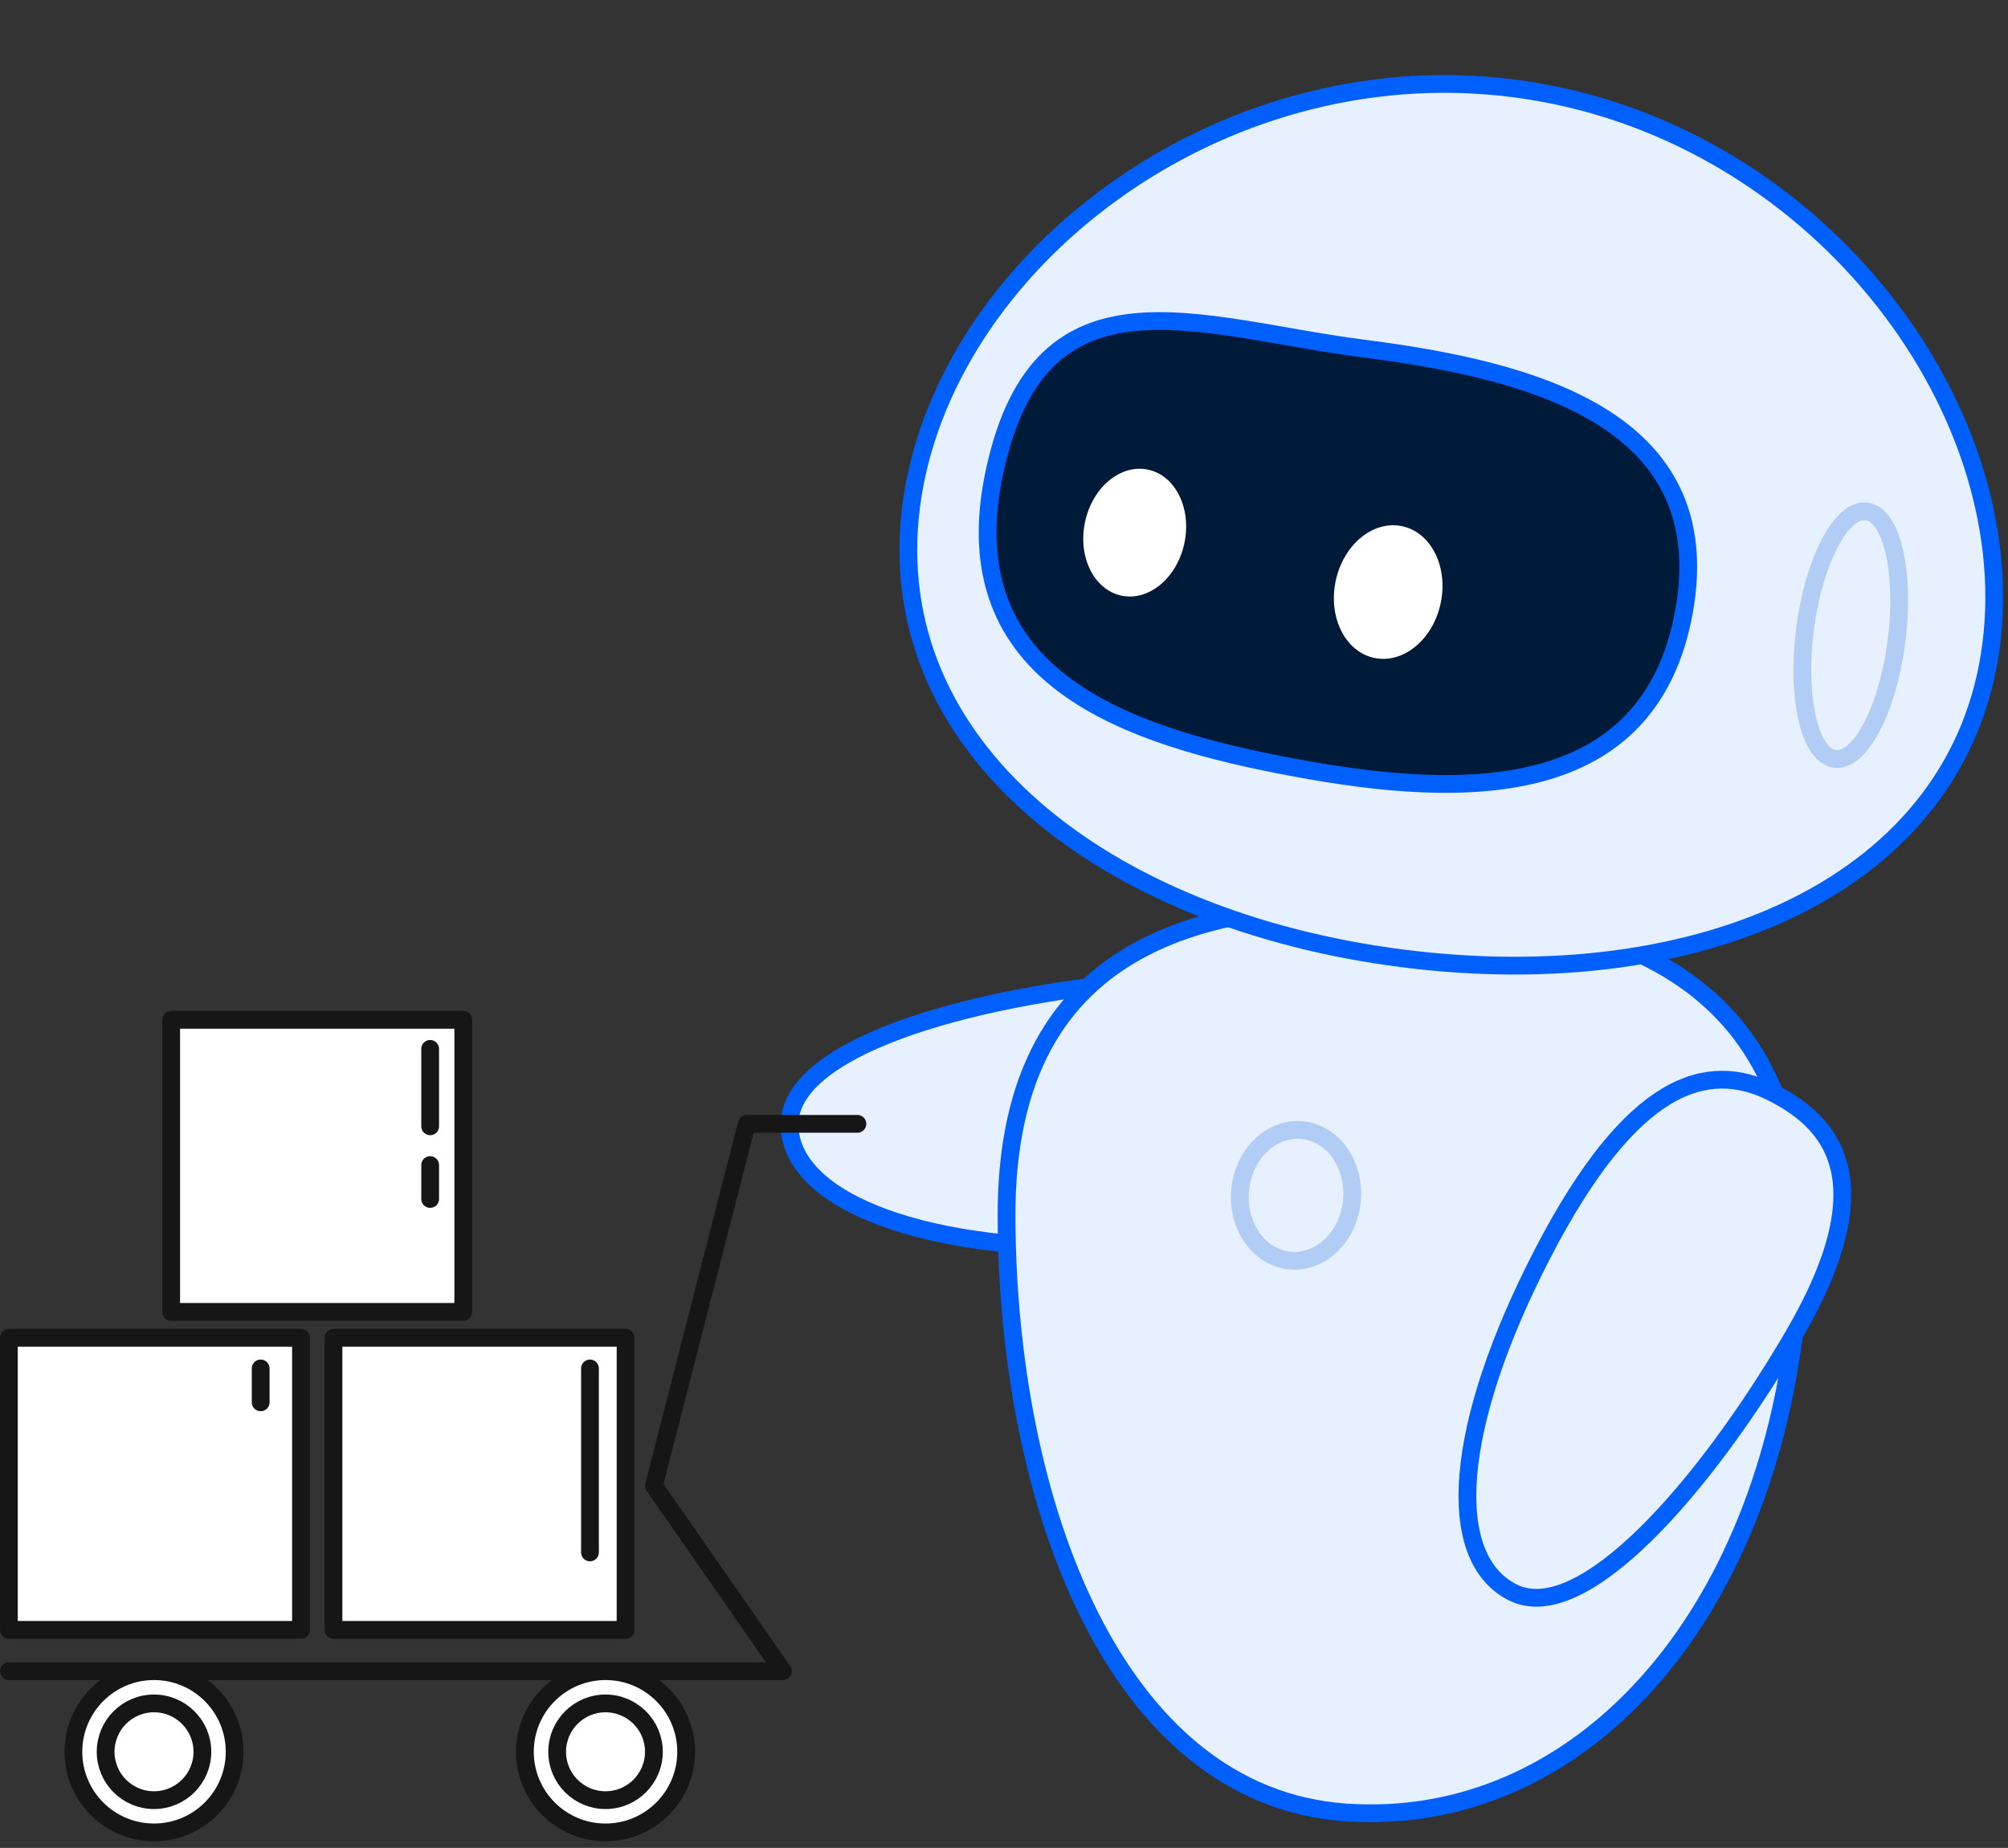 <svg width="226" height="208" viewBox="0 0 226 208" fill="none" xmlns="http://www.w3.org/2000/svg">
<rect x="0" y="0" width="226" height="208" fill="#333333" stroke="none"/>
<path d="M88.864 126.708C88.659 118.016 108.562 112.237 128.377 110.456C134.405 109.914 138.956 110.253 142.375 111.212C143.407 111.502 144.336 111.847 145.172 112.242C145.854 112.565 146.475 112.921 147.038 113.305C151.008 116.018 152.129 120.172 152.213 124.389C152.373 132.36 148.428 139.499 126.527 140.322C104.626 141.145 89.069 135.4 88.864 126.708Z" fill="#E6F0FF" stroke="#0060FE" stroke-width="2" stroke-linecap="round" stroke-linejoin="round"/>
<path d="M113.286 136.891C113.21 104.801 137.424 100.541 161.341 102.248C185.257 103.955 205.592 112.014 202.244 147.2C198.896 182.386 177.561 205.819 151.475 204.007C125.388 202.195 113.361 168.98 113.286 136.891Z" fill="#E6F0FF" stroke="#0060FE" stroke-width="2" stroke-linecap="round" stroke-linejoin="round"/>
<ellipse cx="145.867" cy="134.548" rx="6.319" ry="7.373" transform="rotate(5.156 145.867 134.548)" stroke="#B1CDF6" stroke-width="2" stroke-linecap="round" stroke-linejoin="round"/>
<path d="M224.114 72.539C220.653 99.581 191.384 112.165 157.816 107.869C124.247 103.573 99.09 84.023 102.551 56.981C106.012 29.94 136.779 5.647 170.348 9.943C203.917 14.239 227.575 45.498 224.114 72.539Z" fill="#E6F0FF" stroke="#0060FE" stroke-width="2" stroke-linecap="round" stroke-linejoin="round"/>
<ellipse cx="208.303" cy="71.492" rx="5.194" ry="14.043" transform="rotate(7.293 208.303 71.492)" stroke="#B1CDF6" stroke-width="2" stroke-linecap="round" stroke-linejoin="round"/>
<path d="M189.55 68.75C185.683 90.447 164.49 89.9 145.851 86.432C127.213 82.964 106.769 76.559 111.982 52.869C117.194 29.178 134.751 36.838 153.526 39.241C172.301 41.644 193.418 47.053 189.55 68.75Z" fill="#001A3A" stroke="#0060FE" stroke-width="2" stroke-linecap="round" stroke-linejoin="round"/>
<ellipse cx="127.711" cy="59.953" rx="5.717" ry="7.247" transform="rotate(11.862 127.711 59.953)" fill="white"/>
<ellipse cx="156.24" cy="66.642" rx="6.04" ry="7.578" transform="rotate(11.862 156.24 66.642)" fill="white"/>
<path d="M170.272 179.245C178.048 183.134 191.757 167.589 201.81 150.421C204.868 145.199 206.499 140.937 207.089 137.435C207.267 136.378 207.35 135.39 207.348 134.466C207.347 133.711 207.289 132.998 207.181 132.325C206.418 127.577 203.138 124.794 199.359 122.921C192.215 119.38 183.709 121.619 173.634 141.082C163.559 160.546 162.496 175.356 170.272 179.245Z" fill="#E6F0FF" stroke="#0060FE" stroke-width="2" stroke-linecap="round" stroke-linejoin="round"/>
<path d="M26.409 197.18C26.409 202.192 22.346 206.255 17.334 206.255C12.322 206.255 8.26 202.192 8.26 197.18C8.26 192.169 12.322 188.106 17.334 188.106C22.346 188.106 26.409 192.169 26.409 197.18Z" fill="white"/>
<path d="M77.226 197.18C77.226 202.192 73.163 206.255 68.151 206.255C63.139 206.255 59.077 202.192 59.077 197.18C59.077 192.169 63.139 188.106 68.151 188.106C73.163 188.106 77.226 192.169 77.226 197.18Z" fill="white"/>
<path d="M22.779 197.18C22.779 200.187 20.341 202.625 17.334 202.625C14.327 202.625 11.889 200.187 11.889 197.18C11.889 194.173 14.327 191.736 17.334 191.736C20.341 191.736 22.779 194.173 22.779 197.18Z" fill="white"/>
<path d="M73.596 197.18C73.596 200.187 71.158 202.625 68.151 202.625C65.144 202.625 62.707 200.187 62.707 197.18C62.707 194.173 65.144 191.736 68.151 191.736C71.158 191.736 73.596 194.173 73.596 197.18Z" fill="white"/>
<path d="M1 188.106H88.115L73.596 167.235L84.05 126.5H96.5M26.409 197.18C26.409 202.192 22.346 206.255 17.334 206.255C12.322 206.255 8.26 202.192 8.26 197.18C8.26 192.169 12.322 188.106 17.334 188.106C22.346 188.106 26.409 192.169 26.409 197.18ZM77.226 197.18C77.226 202.192 73.163 206.255 68.151 206.255C63.139 206.255 59.077 202.192 59.077 197.18C59.077 192.169 63.139 188.106 68.151 188.106C73.163 188.106 77.226 192.169 77.226 197.18ZM22.779 197.18C22.779 200.187 20.341 202.625 17.334 202.625C14.327 202.625 11.889 200.187 11.889 197.18C11.889 194.173 14.327 191.736 17.334 191.736C20.341 191.736 22.779 194.173 22.779 197.18ZM73.596 197.18C73.596 200.187 71.158 202.625 68.151 202.625C65.144 202.625 62.707 200.187 62.707 197.18C62.707 194.173 65.144 191.736 68.151 191.736C71.158 191.736 73.596 194.173 73.596 197.18Z" stroke="#161616" stroke-width="2" stroke-linecap="round" stroke-linejoin="round"/>
<path d="M1 150.584V183.46H33.877V150.584H1Z" fill="white"/>
<path d="M29.34 154.03V157.845M1 150.584V183.46H33.877V150.584H1Z" stroke="#161616" stroke-width="2" stroke-linecap="round" stroke-linejoin="round"/>
<path d="M37.531 150.584V183.46H70.408V150.584H37.531Z" fill="white"/>
<path d="M66.401 154.03V174.74M37.531 150.584V183.46H70.408V150.584H37.531Z" stroke="#161616" stroke-width="2" stroke-linecap="round" stroke-linejoin="round"/>
<path d="M19.265 114.79V147.667H52.141V114.79H19.265Z" fill="white"/>
<path d="M48.415 118.06V126.78M48.415 131.14V134.955M19.265 114.79V147.667H52.141V114.79H19.265Z" stroke="#161616" stroke-width="2" stroke-linecap="round" stroke-linejoin="round"/>
</svg>

